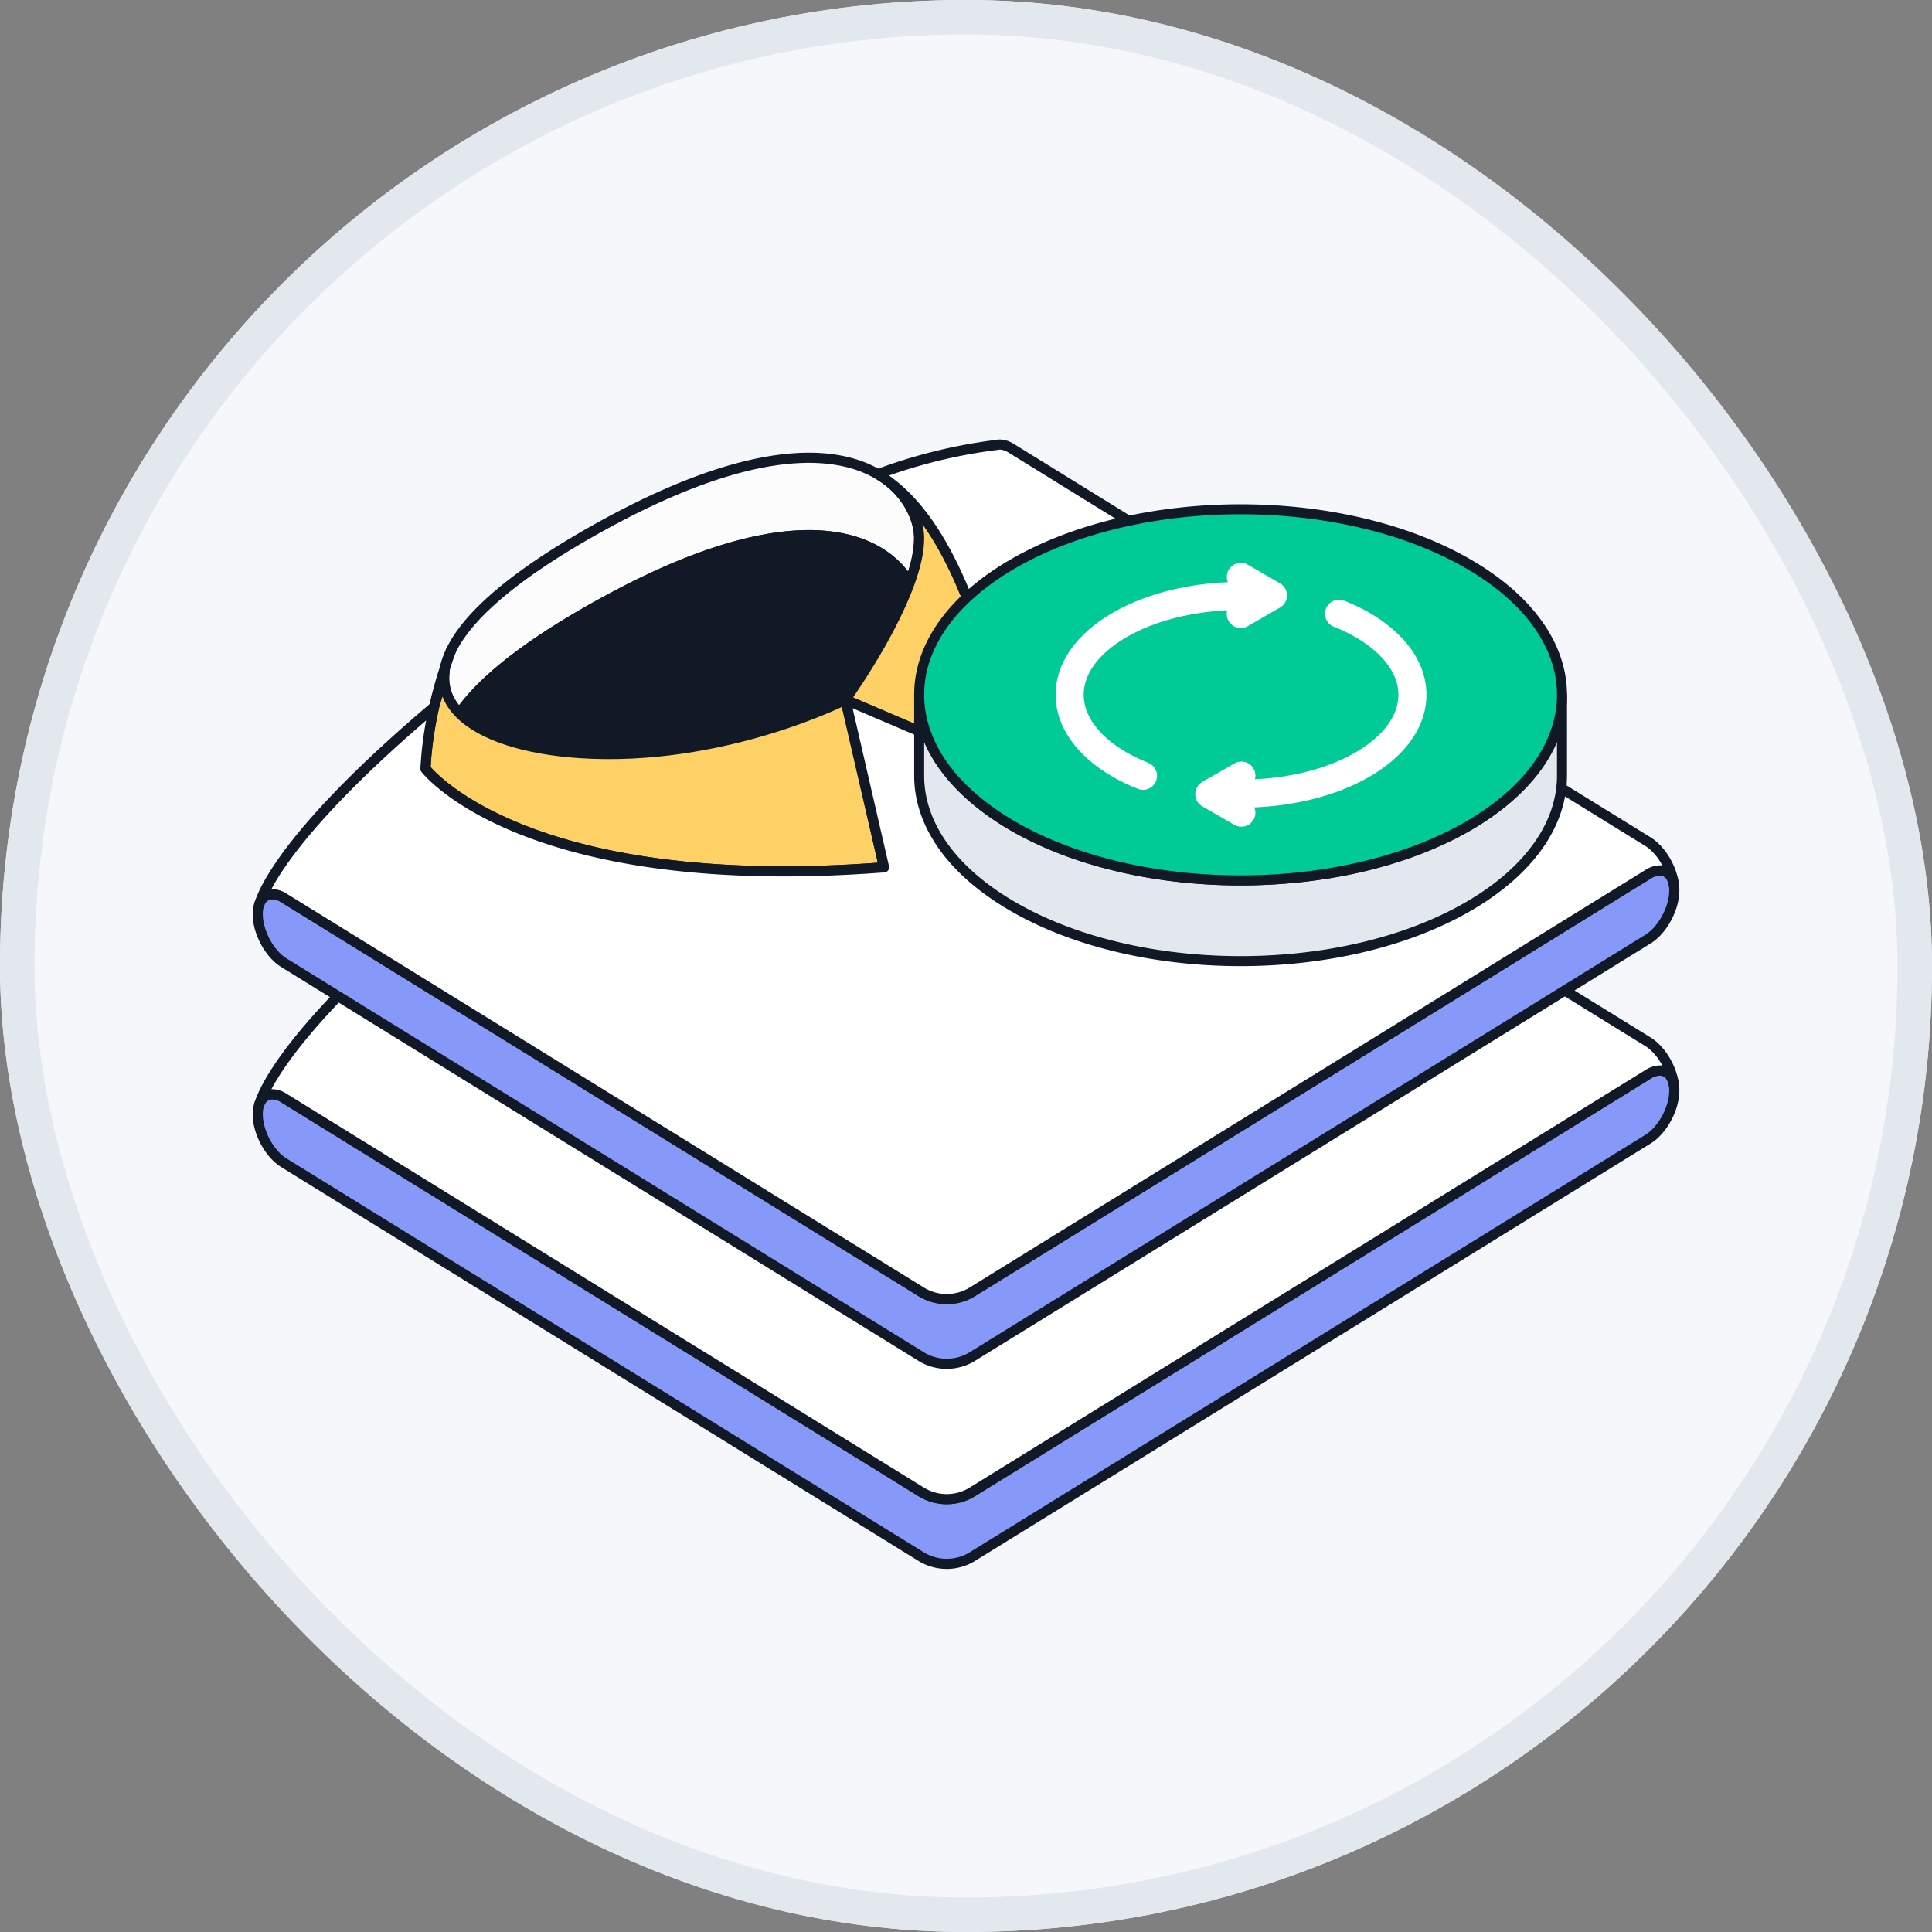 <svg width="56" height="56" viewBox="0 0 56 56" fill="none" xmlns="http://www.w3.org/2000/svg"><rect x="0" y="0" width="56" height="56" fill="#808080" stroke="none"/><g clip-path="url(#a)"><rect width="56" height="56" rx="28" fill="#F5F7FA"/><path d="M26.642 21.41c0 .385-.107.829-.275 1.29-.762-1.318-3.224-2.552-8.912.581-2.218 1.22-3.52 2.293-4.137 3.198-.326-.332-.486-.728-.436-1.186v-.005q.008-.093.032-.186a1.7 1.7 0 0 1 .13-.376l.02-.048.004-.009c.465-.989 1.809-2.208 4.387-3.63 4.255-2.343 6.704-2.245 7.988-1.492h.002a2.7 2.7 0 0 1 .394.278c.575.495.806 1.13.803 1.585" fill="#FCFCFD" stroke="#121926" stroke-width=".294" stroke-linecap="round" stroke-linejoin="round"/><path d="M26.37 22.696c-.578 1.601-1.865 3.383-1.865 3.383s-3.583 1.826-7.717 1.548c-1.536-.104-2.825-.498-3.468-1.152.617-.905 1.92-1.978 4.137-3.198 5.689-3.133 8.15-1.9 8.912-.581" fill="#121926" stroke="#121926" stroke-width=".294" stroke-linecap="round" stroke-linejoin="round"/><path d="M12.582 26.29c.11-.49.236-.907.333-1.193.08-.24.137-.388.15-.425l.005-.008" fill="#F5F7FA"/><path d="M12.582 26.29c.11-.49.236-.907.333-1.193.08-.24.137-.388.15-.425l.005-.008" stroke="#121926" stroke-width=".294" stroke-linecap="round" stroke-linejoin="round"/><path d="M48.53 31.608q0 .069-.007.13c-.047.488-.367 1.039-.75 1.278L28.2 45.109l-.042.026a1.42 1.42 0 0 1-1.433 0l-.042-.026L8.229 33.704c-.42-.258-.758-.888-.758-1.407a1 1 0 0 1 .01-.15l.005-.03.016-.065q.005-.021.013-.042l.013-.034a.4.4 0 0 1 .027-.056q.003-.009.01-.017a.2.2 0 0 1 .037-.05.36.36 0 0 1 .289-.135.63.63 0 0 1 .338.11l18.454 11.404a1.41 1.41 0 0 0 1.517 0l18.814-11.624.758-.47a.64.64 0 0 1 .339-.109c.215 0 .375.16.412.45q.008.06.008.13" fill="#8699F9" stroke="#121926" stroke-width=".294" stroke-linecap="round" stroke-linejoin="round"/><path d="M26.366 22.695c.168-.461.275-.905.275-1.29.003-.455-.228-1.09-.803-1.585 2.68 2.057 3.47 8.314 3.47 8.314l-4.806-2.056s1.286-1.782 1.864-3.383m-.741 8.245c-10.495.809-13.293-2.858-13.293-2.858.029-.64.131-1.262.25-1.79l.301-1.003c-.05.458.11.854.436 1.186.643.654 1.932 1.048 3.468 1.152 4.134.278 7.717-1.548 7.717-1.548z" fill="#FED167" stroke="#121926" stroke-width=".294" stroke-linecap="round" stroke-linejoin="round"/><path d="M48.523 31.479c-.037-.29-.197-.45-.412-.45a.64.64 0 0 0-.338.11l-.76.469-18.812 11.624a1.41 1.41 0 0 1-1.518 0L8.23 31.827a.64.64 0 0 0-.339-.11.36.36 0 0 0-.289.135.2.2 0 0 0-.037.05l-.01.018q-.014.026-.026.056-.008.016-.013.034c.147-.475.934-2.22 5.066-5.718-.118.528-.22 1.149-.25 1.79 0 0 2.799 3.666 13.293 2.857l-1.12-4.86 4.806 2.056s-.79-6.257-3.47-8.314l-.032-.026a3 3 0 0 0-.362-.253 15.2 15.2 0 0 1 3.43-.845h.009a.3.3 0 0 1 .092-.011c.102 0 .217.033.338.11L47.773 30.2c.383.239.703.79.75 1.279" fill="#fff" stroke="#121926" stroke-width=".294" stroke-linecap="round" stroke-linejoin="round"/><path d="M26.642 15.61c0 .384-.107.828-.275 1.289-.762-1.318-3.224-2.551-8.912.582-2.218 1.219-3.52 2.292-4.137 3.197-.326-.331-.486-.728-.436-1.186v-.005a1.7 1.7 0 0 1 .163-.562l.018-.048.005-.008c.465-.99 1.809-2.209 4.387-3.63 4.255-2.344 6.704-2.246 7.988-1.493h.002q.201.118.363.253l.031.025c.575.495.806 1.13.803 1.585" fill="#FCFCFD" stroke="#121926" stroke-width=".294" stroke-linecap="round" stroke-linejoin="round"/><path d="M26.37 16.899c-.578 1.601-1.865 3.383-1.865 3.383s-3.583 1.826-7.717 1.548c-1.536-.104-2.825-.497-3.468-1.152.617-.905 1.92-1.978 4.137-3.198 5.689-3.133 8.15-1.9 8.912-.581" fill="#121926" stroke="#121926" stroke-width=".294" stroke-linecap="round" stroke-linejoin="round"/><path d="M12.582 20.494c.11-.492.236-.907.333-1.194.08-.239.137-.388.15-.424l.005-.009" fill="#F5F7FA"/><path d="M12.582 20.494c.11-.492.236-.907.333-1.194.08-.239.137-.388.15-.424l.005-.009" stroke="#121926" stroke-width=".294" stroke-linecap="round" stroke-linejoin="round"/><path d="M48.53 25.81c0 .044-.002.09-.007.129-.047.488-.367 1.04-.75 1.278L28.2 39.31l-.042.026a1.42 1.42 0 0 1-1.433 0l-.042-.026L8.229 27.905c-.42-.258-.758-.888-.758-1.407a1 1 0 0 1 .01-.15l.005-.03a1 1 0 0 1 .042-.14q.011-.03.027-.057.003-.008.01-.017a.2.2 0 0 1 .037-.05.36.36 0 0 1 .289-.135.64.64 0 0 1 .338.11l18.454 11.405c.467.294 1.05.294 1.517 0l18.814-11.625.758-.469a.64.64 0 0 1 .339-.11c.215 0 .375.16.412.45q.008.06.008.13" fill="#8699F9" stroke="#121926" stroke-width=".294" stroke-linecap="round" stroke-linejoin="round"/><path d="M26.366 16.896c.168-.46.275-.905.275-1.29.003-.455-.228-1.09-.803-1.585 2.68 2.057 3.47 8.315 3.47 8.315l-4.806-2.057s1.286-1.782 1.864-3.383m-.741 8.244c-10.495.81-13.293-2.857-13.293-2.857.029-.64.131-1.261.25-1.79l.301-1.003c-.05.458.11.854.436 1.186.643.655 1.932 1.048 3.468 1.152 4.134.278 7.717-1.548 7.717-1.548z" fill="#FED167" stroke="#121926" stroke-width=".294" stroke-linecap="round" stroke-linejoin="round"/><path d="M48.523 25.68c-.037-.29-.197-.45-.412-.45a.64.64 0 0 0-.338.11l-.76.469-18.812 11.624a1.41 1.41 0 0 1-1.518 0L8.23 26.028a.64.64 0 0 0-.339-.11.36.36 0 0 0-.289.136.2.2 0 0 0-.037.05l-.01.017a.4.4 0 0 0-.026.056l-.013.034c.147-.475.934-2.22 5.066-5.718a10.6 10.6 0 0 0-.25 1.79s2.799 3.666 13.293 2.857l-1.12-4.86 4.806 2.056s-.79-6.257-3.47-8.314l-.032-.025a3 3 0 0 0-.362-.253 15.2 15.2 0 0 1 3.43-.846h.009a.3.3 0 0 1 .092-.011c.102 0 .217.033.338.11L47.773 24.4c.383.24.703.79.75 1.279" fill="#fff" stroke="#121926" stroke-width=".294" stroke-linecap="round" stroke-linejoin="round"/><path d="M45.275 20.148v2.333c0 1.38-.909 2.75-2.727 3.801-3.638 2.102-9.54 2.102-13.178 0-1.818-1.05-2.727-2.422-2.727-3.793v-2.34c0 .395.074.775.223 1.162.365.969 1.208 1.886 2.504 2.639 3.637 2.094 9.54 2.094 13.177 0 1.297-.753 2.14-1.67 2.505-2.639a3.2 3.2 0 0 0 .223-1.163" fill="#E3E8EF" stroke="#121926" stroke-width=".29" stroke-linecap="round" stroke-linejoin="round"/><path d="M45.275 20.14v.007c0 .387-.074.782-.223 1.162-.365.97-1.208 1.886-2.504 2.639-3.638 2.094-9.54 2.094-13.178 0-1.296-.753-2.139-1.67-2.504-2.639a3.2 3.2 0 0 1-.223-1.162c-.008-1.38.909-2.758 2.727-3.809 3.638-2.102 9.54-2.102 13.178 0 1.818 1.05 2.727 2.422 2.727 3.801" fill="#00CB97" stroke="#121926" stroke-width=".29" stroke-linecap="round" stroke-linejoin="round"/><path d="M36.8 17.314c-1.532-.15-3.16.115-4.341.797-1.94 1.12-1.94 2.935 0 4.055q.317.18.672.322m2.851 1.068-.931-.537.932-.538" stroke="#fff" stroke-width=".813" stroke-linecap="round" stroke-linejoin="round"/><path d="M35.145 22.963c1.53.15 3.159-.115 4.34-.797 1.94-1.12 1.94-2.935 0-4.055a5 5 0 0 0-.672-.322m-2.847-1.069.931.538-.932.539" stroke="#fff" stroke-width=".813" stroke-linecap="round" stroke-linejoin="round"/></g><rect x=".5" y=".5" width="55" height="55" rx="27.5" stroke="#E3E8EF"/><defs><clipPath id="a"><rect width="56" height="56" rx="28" fill="#fff"/></clipPath></defs></svg>